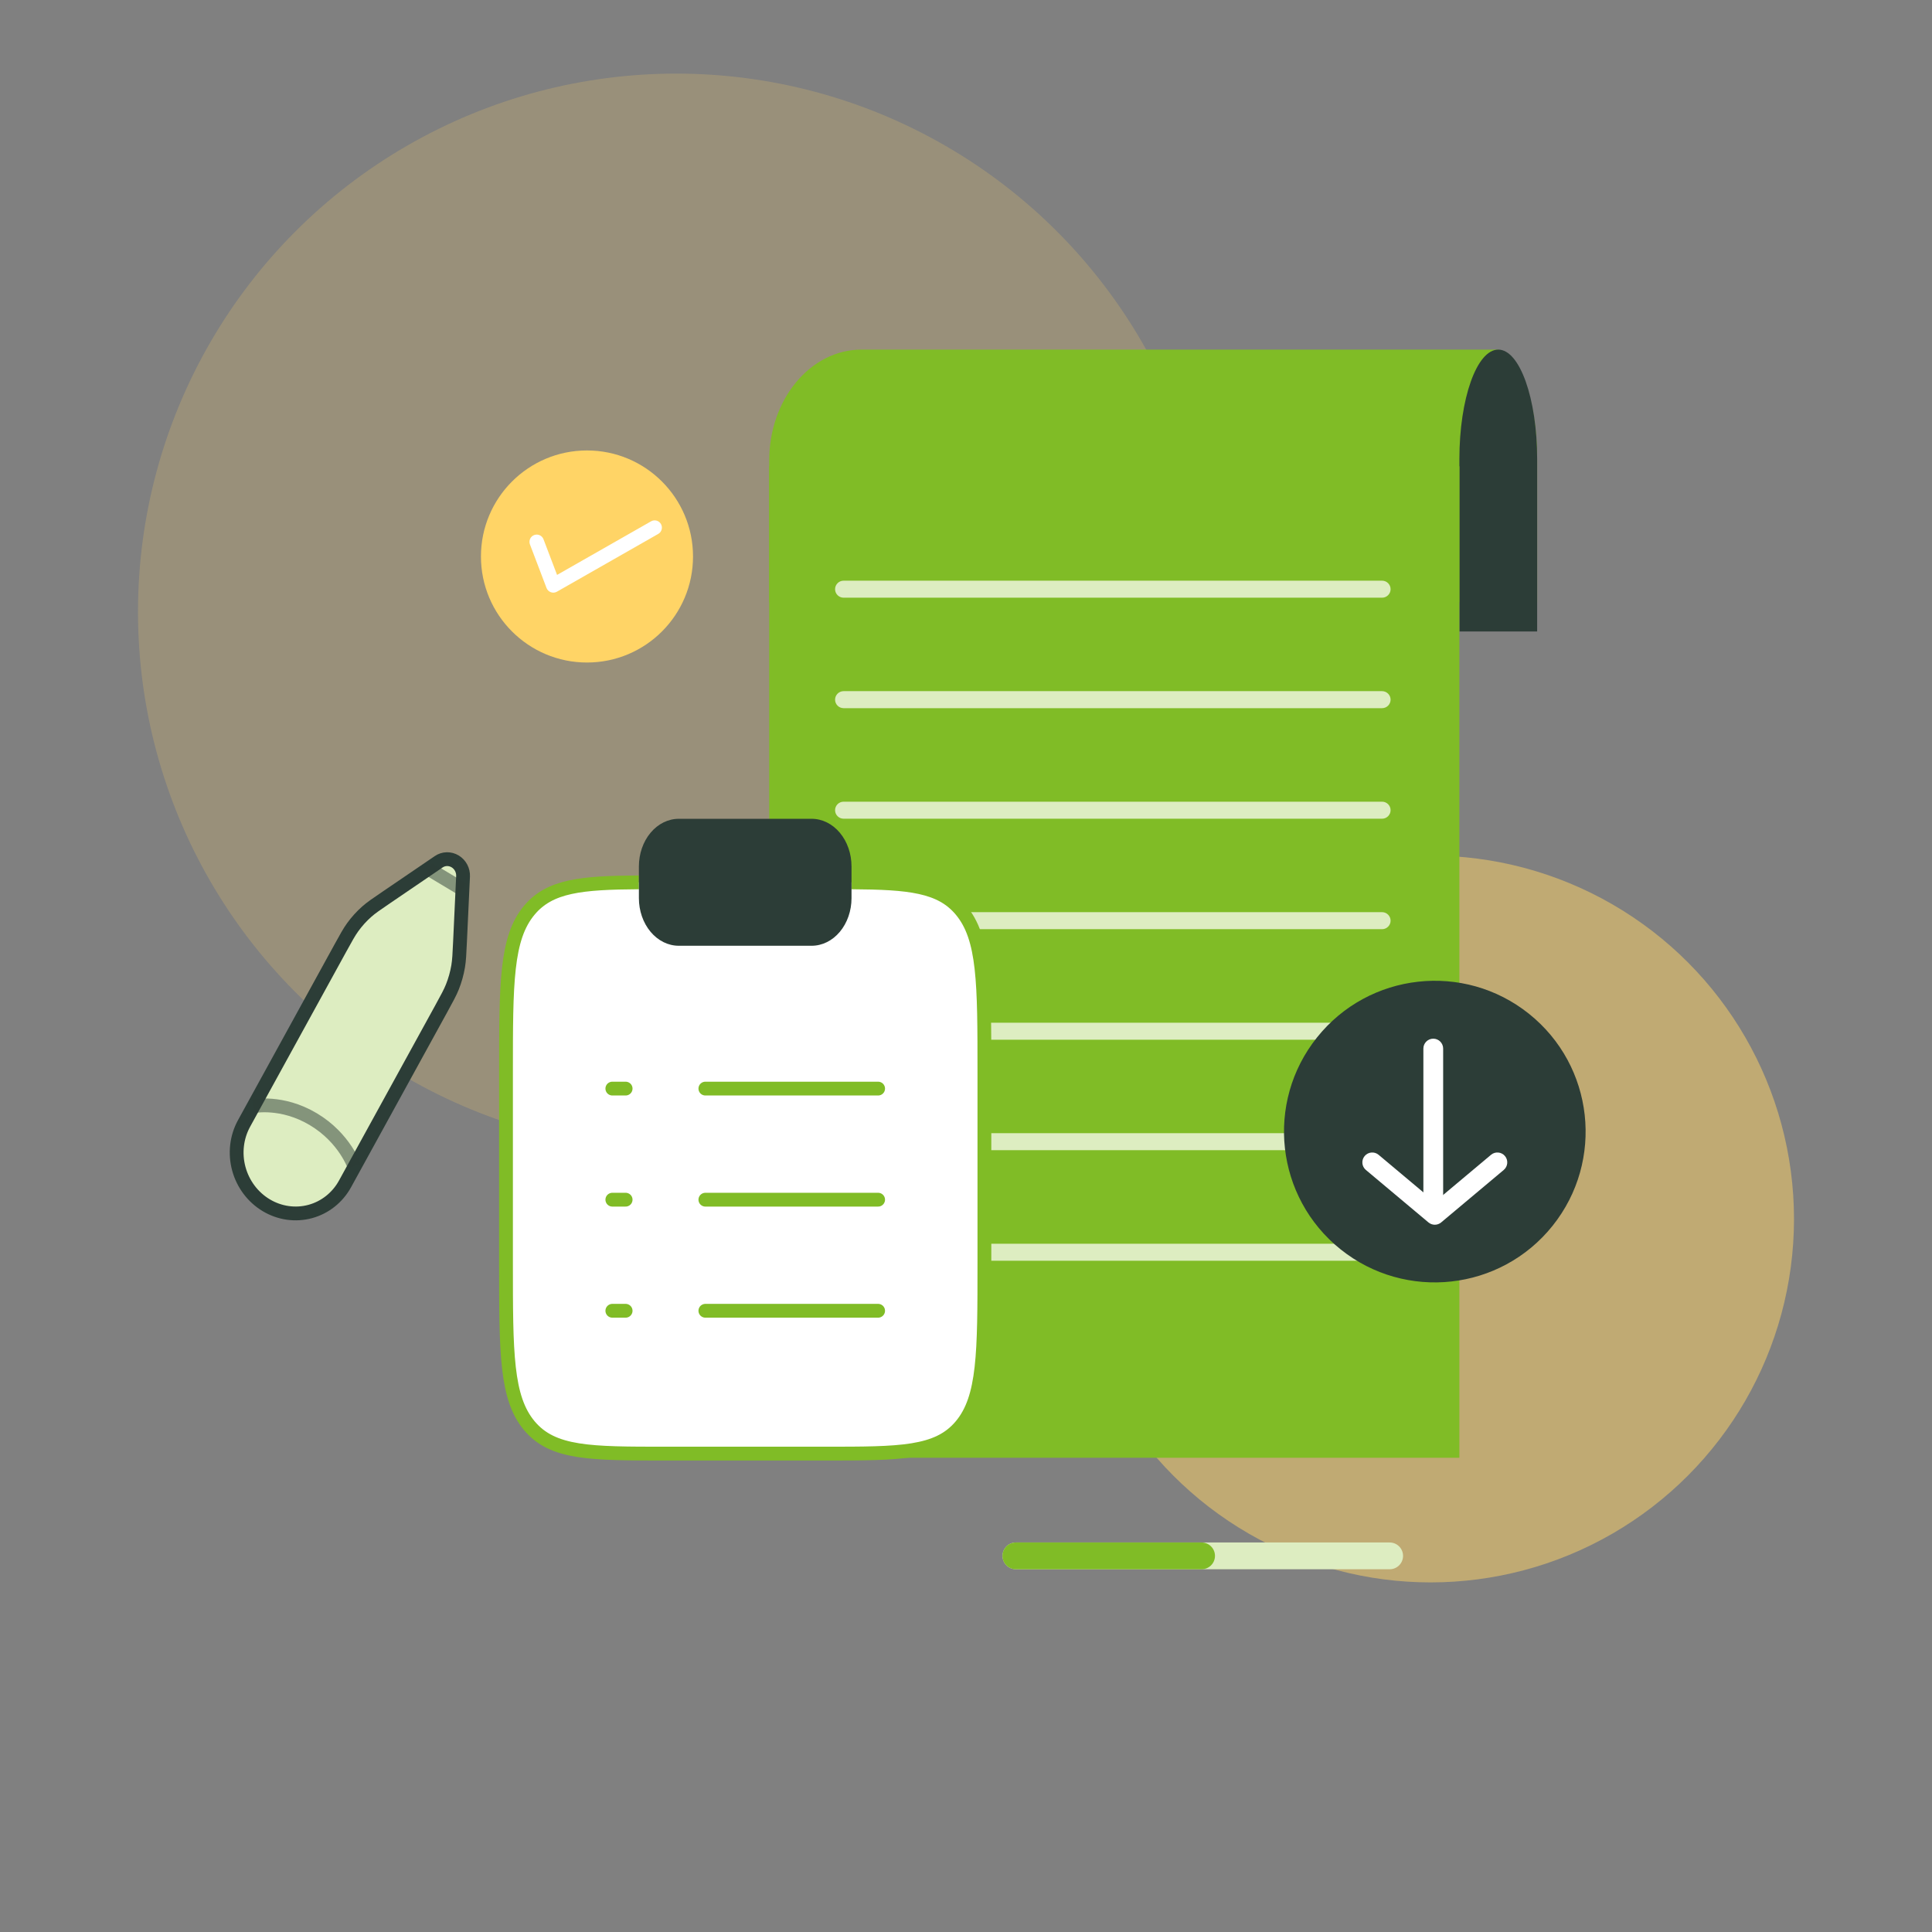 <svg width="210" height="210" viewBox="0 0 210 210" fill="none" xmlns="http://www.w3.org/2000/svg">
<rect x="0" y="0" width="210" height="210" fill="#808080" stroke="none"/>
<circle opacity="0.2" cx="73.5" cy="66.5" r="58.5" fill="#FFD466"/>
<circle opacity="0.5" cx="155.5" cy="132.5" r="39.5" fill="#FFD466"/>
<path d="M167.081 50.059V65.472H83.609V50.059C83.609 43.398 88.101 38 93.644 38H162.855C162.855 38 167.081 39.585 167.081 50.059Z" fill="#80BC26"/>
<path d="M167.082 49.903V68.641H158.629V49.903C158.629 43.328 160.521 38 162.855 38C165.19 38 167.082 43.328 167.082 49.903Z" fill="#2C3D37"/>
<path d="M158.628 50.679H83.609V158.453H158.628V50.679Z" fill="#80BC26"/>
<path d="M150.226 76.975H91.695C91.185 76.975 90.769 76.56 90.769 76.05C90.769 75.541 91.185 75.126 91.695 75.126H150.226C150.736 75.126 151.151 75.541 151.151 76.05C151.151 76.56 150.736 76.975 150.226 76.975Z" fill="#DDEDC1"/>
<path d="M150.226 64.967H91.695C91.185 64.967 90.769 64.552 90.769 64.042C90.769 63.532 91.185 63.117 91.695 63.117H150.226C150.736 63.117 151.151 63.532 151.151 64.042C151.151 64.552 150.736 64.967 150.226 64.967Z" fill="#DDEDC1"/>
<path d="M150.226 88.99H91.695C91.185 88.99 90.769 88.575 90.769 88.065C90.769 87.555 91.185 87.14 91.695 87.14H150.226C150.736 87.14 151.151 87.555 151.151 88.065C151.151 88.575 150.736 88.99 150.226 88.99Z" fill="#DDEDC1"/>
<path d="M150.226 100.998H91.695C91.185 100.998 90.769 100.583 90.769 100.073C90.769 99.564 91.185 99.148 91.695 99.148H150.226C150.736 99.148 151.151 99.564 151.151 100.073C151.151 100.583 150.736 100.998 150.226 100.998Z" fill="#DDEDC1"/>
<path d="M150.226 125.022H91.695C91.185 125.022 90.769 124.607 90.769 124.097C90.769 123.587 91.185 123.172 91.695 123.172H150.226C150.736 123.172 151.151 123.587 151.151 124.097C151.151 124.607 150.736 125.022 150.226 125.022Z" fill="#DDEDC1"/>
<path d="M150.226 113.013H91.695C91.185 113.013 90.769 112.598 90.769 112.088C90.769 111.578 91.185 111.163 91.695 111.163H150.226C150.736 111.163 151.151 111.578 151.151 112.088C151.151 112.598 150.736 113.013 150.226 113.013Z" fill="#DDEDC1"/>
<path d="M150.226 137.036H91.695C91.185 137.036 90.769 136.621 90.769 136.112C90.769 135.602 91.185 135.187 91.695 135.187H150.226C150.736 135.187 151.151 135.602 151.151 136.112C151.151 136.621 150.736 137.036 150.226 137.036Z" fill="#DDEDC1"/>
<path d="M168.76 133.237C174.414 126.167 173.266 115.851 166.196 110.197C159.125 104.543 148.81 105.691 143.156 112.761C137.502 119.831 138.65 130.147 145.72 135.801C152.79 141.455 163.105 140.307 168.76 133.237Z" fill="#2C3D37"/>
<path fill-rule="evenodd" clip-rule="evenodd" d="M155.79 112.9C156.383 112.9 156.864 113.381 156.864 113.975V130.64C156.864 131.234 156.383 131.715 155.79 131.715C155.196 131.715 154.715 131.234 154.715 130.64V113.975C154.715 113.381 155.196 112.9 155.79 112.9Z" fill="white"/>
<path fill-rule="evenodd" clip-rule="evenodd" d="M148.333 125.655C148.715 125.2 149.393 125.141 149.847 125.522L155.958 130.646L162.068 125.522C162.523 125.141 163.2 125.2 163.582 125.655C163.963 126.11 163.904 126.788 163.449 127.169L156.648 132.872C156.249 133.207 155.666 133.207 155.267 132.872L148.466 127.169C148.011 126.788 147.952 126.11 148.333 125.655Z" fill="white"/>
<path d="M151.05 170.572H110.425C109.62 170.572 108.969 169.921 108.969 169.116C108.969 168.312 109.62 167.661 110.425 167.661H151.05C151.854 167.661 152.506 168.312 152.506 169.116C152.506 169.921 151.854 170.572 151.05 170.572Z" fill="#DDEDC1"/>
<path d="M130.607 170.572H110.421C109.617 170.572 108.965 169.921 108.965 169.116C108.965 168.312 109.617 167.661 110.421 167.661H130.607C131.411 167.661 132.063 168.312 132.063 169.116C132.063 169.921 131.411 170.572 130.607 170.572Z" fill="#80BC26"/>
<path d="M63.803 72.013C70.168 72.013 75.328 66.853 75.328 60.488C75.328 54.123 70.168 48.962 63.803 48.962C57.438 48.962 52.277 54.123 52.277 60.488C52.277 66.853 57.438 72.013 63.803 72.013Z" fill="#FFD466"/>
<path fill-rule="evenodd" clip-rule="evenodd" d="M71.843 56.96C72.058 57.338 71.926 57.82 71.548 58.035L60.532 64.316C60.332 64.43 60.093 64.451 59.876 64.373C59.659 64.295 59.487 64.127 59.405 63.911L57.603 59.176C57.448 58.769 57.652 58.314 58.059 58.159C58.466 58.004 58.921 58.208 59.076 58.615L60.551 62.49L70.767 56.666C71.145 56.45 71.627 56.582 71.843 56.96Z" fill="white"/>
<path d="M37.504 128.683L38.531 126.814L47.968 109.636C48.606 108.471 48.926 107.888 49.171 107.276C49.459 106.554 49.67 105.8 49.8 105.028C49.909 104.373 49.94 103.699 50.002 102.354L50.267 96.651L50.332 95.257C50.348 94.932 50.275 94.607 50.122 94.319C49.97 94.031 49.743 93.791 49.468 93.626C49.193 93.461 48.88 93.378 48.565 93.386C48.25 93.394 47.944 93.493 47.684 93.671L46.564 94.434L41.984 97.552C40.901 98.288 40.361 98.656 39.875 99.084C39.302 99.591 38.785 100.162 38.334 100.787C37.952 101.316 37.632 101.899 36.992 103.062L27.556 120.242L26.529 122.111C25.712 123.598 25.507 125.37 25.959 127.038C26.411 128.705 27.482 130.132 28.937 131.003C30.393 131.875 32.113 132.12 33.719 131.685C35.326 131.25 36.687 130.17 37.504 128.683Z" fill="#DDEDC1" stroke="#2C3D37" stroke-width="1.5"/>
<path opacity="0.5" d="M38.53 126.814C38.53 126.814 37.498 123.713 34.068 121.659C30.638 119.605 27.555 120.242 27.555 120.242M46.563 94.433L50.266 96.653" stroke="#2C3D37" stroke-width="1.5"/>
<path d="M92.556 95.907C98.839 95.948 102.242 96.283 104.461 98.932C107 101.965 107 106.843 107 116.6V137.3C107 147.06 107 151.938 104.461 154.971C101.924 158 97.836 158 89.667 158H72.333C64.164 158 60.076 158 57.539 154.971C55 151.935 55 147.06 55 137.3V116.6C55 106.843 55 101.965 57.539 98.932C59.758 96.283 63.161 95.948 69.444 95.907" fill="white"/>
<path d="M92.556 95.907C98.839 95.948 102.242 96.283 104.461 98.932C107 101.965 107 106.843 107 116.6V137.3C107 147.06 107 151.938 104.461 154.971C101.924 158 97.836 158 89.667 158H72.333C64.164 158 60.076 158 57.539 154.971C55 151.935 55 147.06 55 137.3V116.6C55 106.843 55 101.965 57.539 98.932C59.758 96.283 63.161 95.948 69.444 95.907" stroke="#80BC26" stroke-width="1.5"/>
<path d="M76.67 130.4H95.448M66.559 130.4H68.003M66.559 118.325H68.003M66.559 142.475H68.003M76.67 118.325H95.448M76.67 142.475H95.448" stroke="#80BC26" stroke-width="1.5" stroke-linecap="round"/>
<path d="M69.445 94.175C69.445 92.802 69.902 91.486 70.715 90.516C71.527 89.545 72.629 89 73.779 89H88.223C89.372 89 90.475 89.545 91.287 90.516C92.1 91.486 92.556 92.802 92.556 94.175V97.625C92.556 98.998 92.1 100.314 91.287 101.284C90.475 102.255 89.372 102.8 88.223 102.8H73.779C72.629 102.8 71.527 102.255 70.715 101.284C69.902 100.314 69.445 98.998 69.445 97.625V94.175Z" fill="#2C3D37"/>
</svg>
